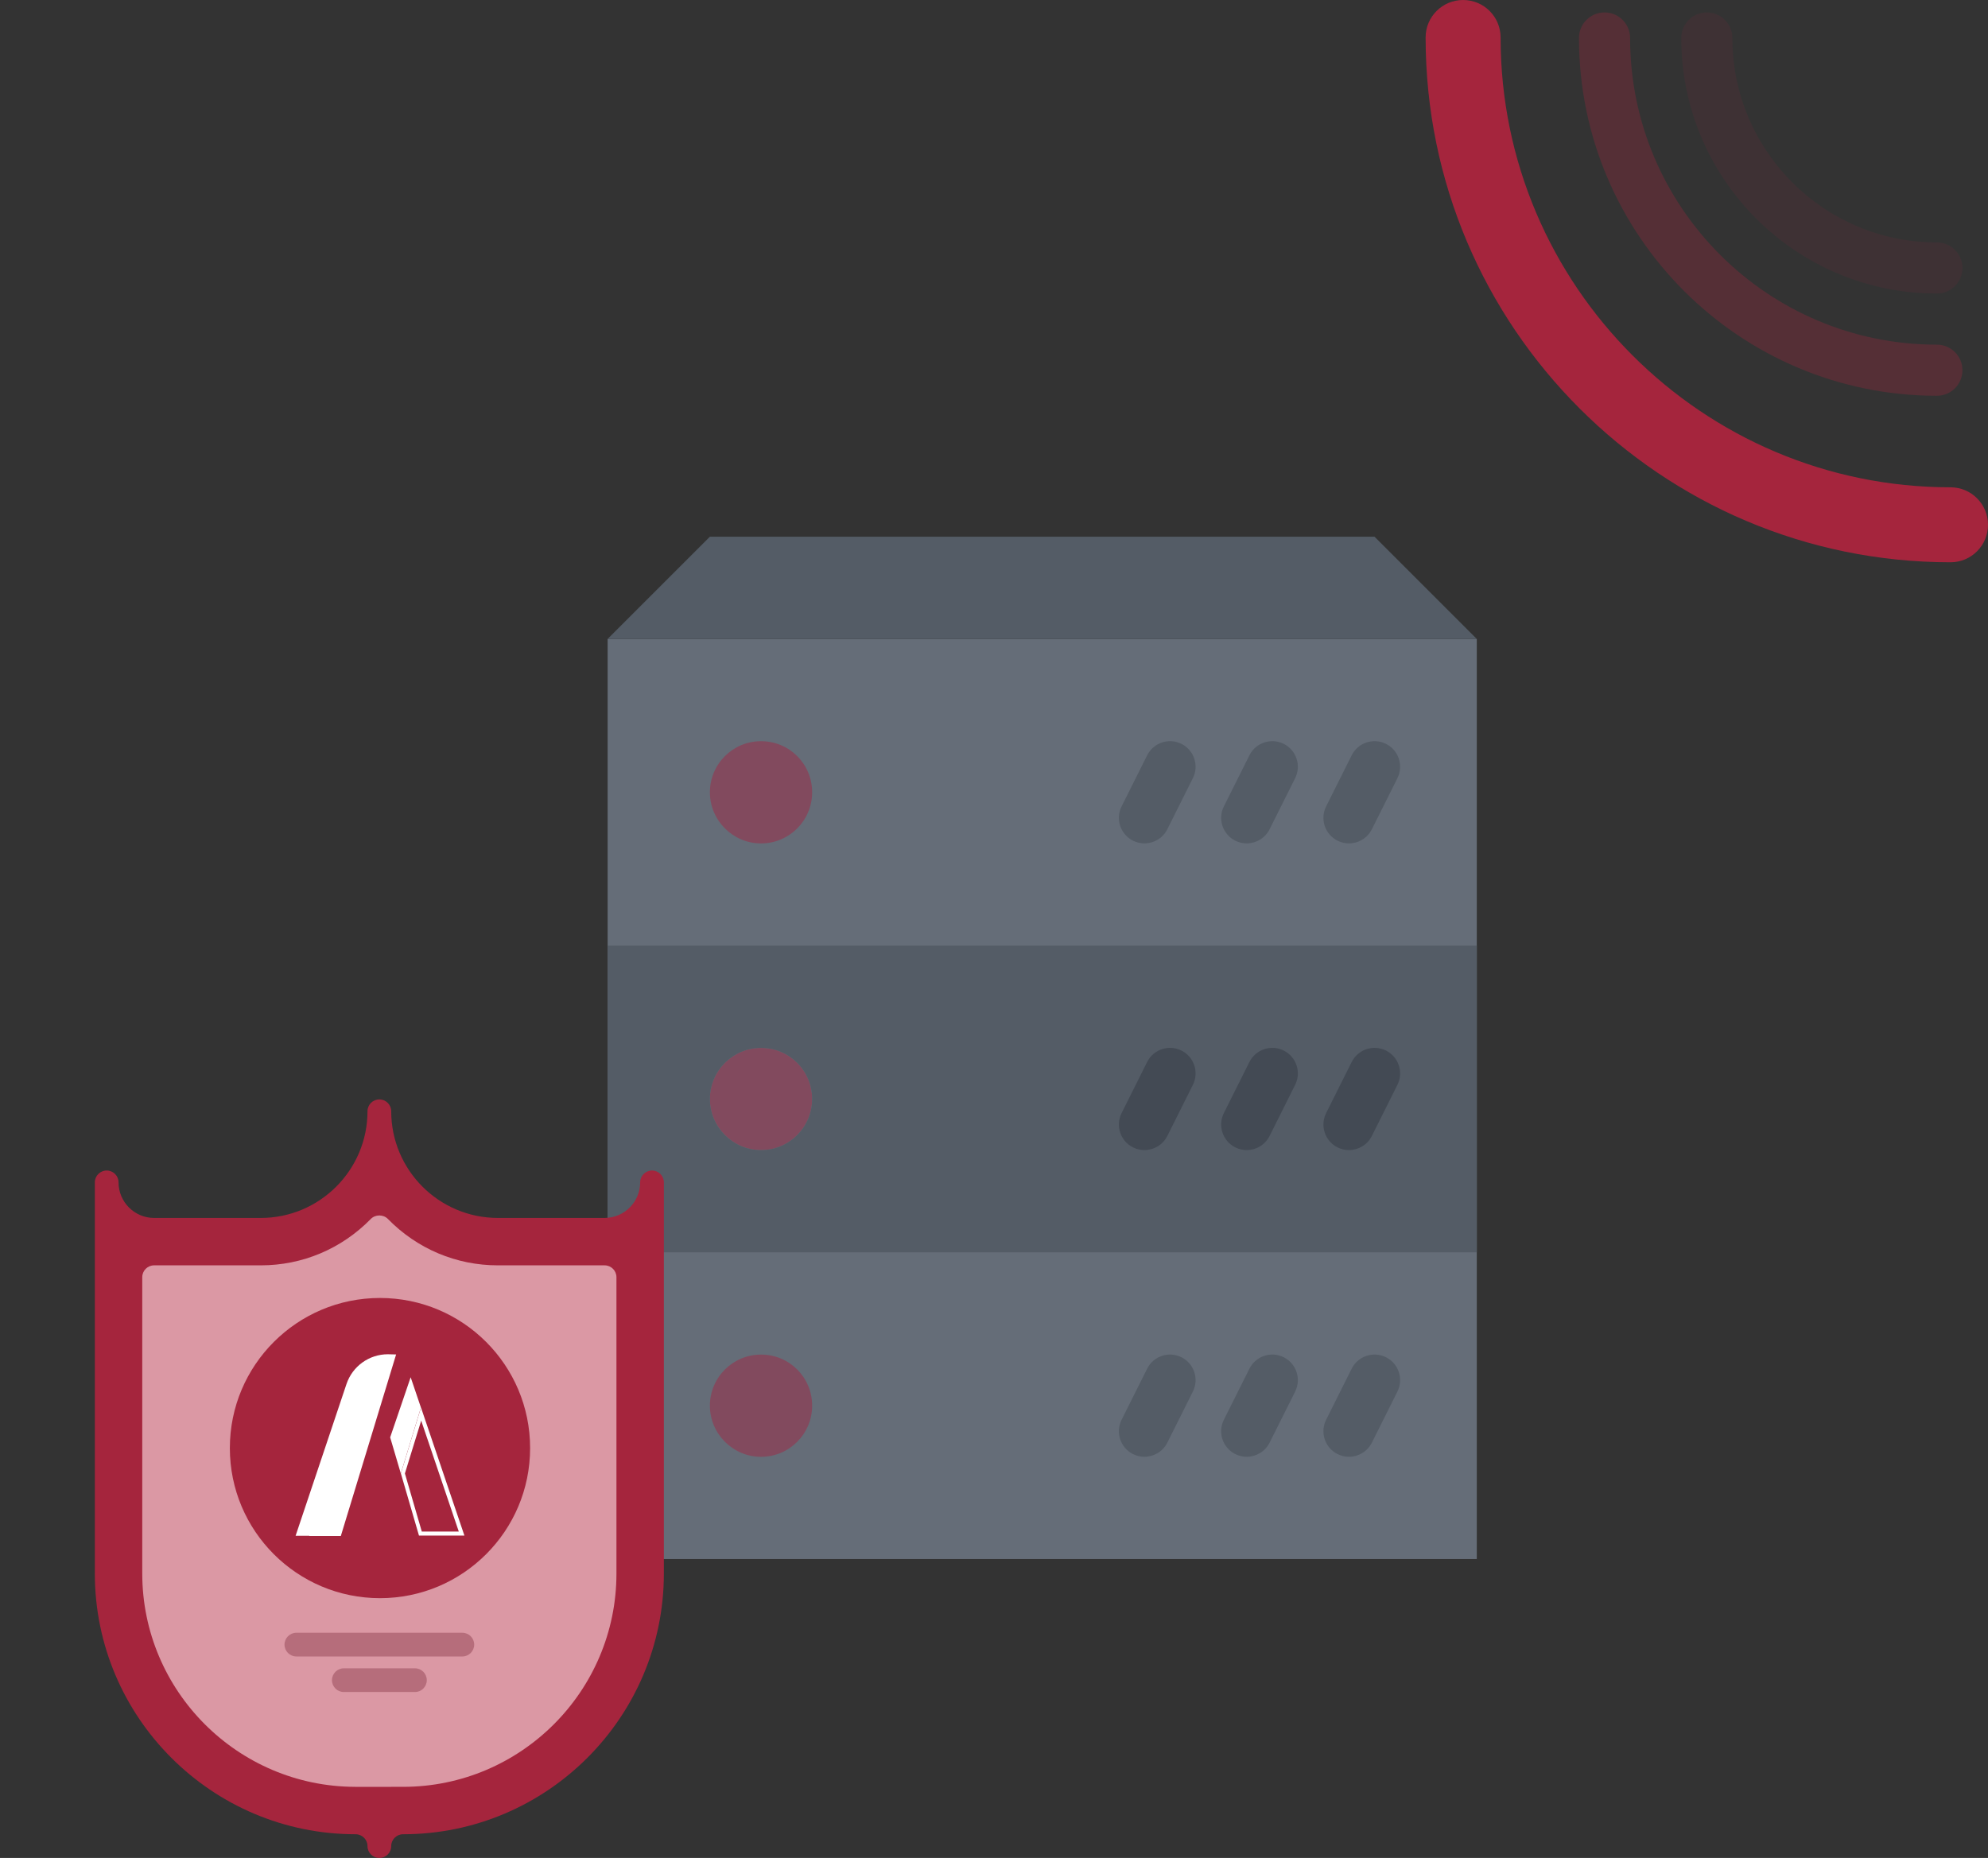 <?xml version="1.0" encoding="UTF-8"?>
<svg xmlns="http://www.w3.org/2000/svg" width="414" height="387" viewBox="0 0 414 387" fill="none">
  <rect x="0" y="0" width="414" height="387" fill="#333333" stroke="none"/>
  <path d="M307.54 133.089H126.539V324.737H307.54V133.089Z" fill="#656D78"></path>
  <path d="M307.54 133.089H126.539L147.833 111.795H286.246L307.54 133.089Z" fill="#545C66"></path>
  <path d="M158.483 218.267C164.392 218.267 169.13 223.005 169.13 228.914C169.13 234.77 164.392 239.561 158.483 239.561C152.627 239.561 147.836 234.77 147.836 228.914C147.836 223.005 152.627 218.267 158.483 218.267Z" fill="#A12844" fill-opacity="0.5"></path>
  <path d="M158.483 154.384C164.392 154.384 169.13 159.122 169.13 165.031C169.13 170.887 164.392 175.678 158.483 175.678C152.627 175.678 147.836 170.887 147.836 165.031C147.836 159.122 152.627 154.384 158.483 154.384Z" fill="#A12844" fill-opacity="0.5"></path>
  <path d="M158.483 282.149C164.392 282.149 169.13 286.887 169.13 292.797C169.13 298.652 164.392 303.444 158.483 303.444C152.627 303.444 147.836 298.652 147.836 292.797C147.836 286.887 152.627 282.149 158.483 282.149Z" fill="#A12844" fill-opacity="0.5"></path>
  <path d="M307.54 228.914V260.855H131.863H126.539V196.973H307.54V228.914ZM169.128 228.914C169.128 223.005 164.39 218.267 158.48 218.267C152.625 218.267 147.833 223.005 147.833 228.914C147.833 234.77 152.625 239.561 158.48 239.561C164.39 239.561 169.128 234.77 169.128 228.914Z" fill="#545C66"></path>
  <path d="M238.325 175.67C237.527 175.67 236.712 175.489 235.951 175.111C233.321 173.796 232.256 170.597 233.571 167.967L238.895 157.32C240.215 154.69 243.404 153.63 246.039 154.94C248.669 156.255 249.734 159.454 248.419 162.084L243.095 172.731C242.158 174.595 240.279 175.67 238.325 175.67Z" fill="#545C66"></path>
  <path d="M259.622 175.67C258.824 175.67 258.009 175.489 257.248 175.111C254.618 173.796 253.553 170.597 254.868 167.967L260.192 157.32C261.512 154.69 264.711 153.63 267.336 154.94C269.966 156.255 271.03 159.454 269.716 162.084L264.392 172.731C263.455 174.595 261.576 175.67 259.622 175.67Z" fill="#545C66"></path>
  <path d="M280.919 175.67C280.12 175.67 279.306 175.489 278.545 175.111C275.915 173.796 274.85 170.597 276.165 167.967L281.489 157.32C282.804 154.69 286.003 153.63 288.633 154.94C291.263 156.255 292.327 159.454 291.012 162.084L285.689 172.731C284.752 174.595 282.873 175.67 280.919 175.67Z" fill="#545C66"></path>
  <path d="M238.325 239.552C237.527 239.552 236.712 239.371 235.951 238.993C233.321 237.678 232.256 234.478 233.571 231.849L238.895 221.202C240.215 218.572 243.404 217.512 246.039 218.822C248.669 220.137 249.734 223.336 248.419 225.966L243.095 236.613C242.158 238.476 240.279 239.552 238.325 239.552Z" fill="#434A54"></path>
  <path d="M259.622 239.552C258.824 239.552 258.009 239.371 257.248 238.993C254.618 237.678 253.553 234.478 254.868 231.849L260.192 221.202C261.512 218.572 264.711 217.512 267.336 218.822C269.966 220.137 271.03 223.336 269.716 225.966L264.392 236.613C263.455 238.476 261.576 239.552 259.622 239.552Z" fill="#434A54"></path>
  <path d="M280.919 239.552C280.12 239.552 279.306 239.371 278.545 238.993C275.915 237.678 274.85 234.478 276.165 231.849L281.489 221.202C282.804 218.572 286.003 217.512 288.633 218.822C291.263 220.137 292.327 223.336 291.012 225.966L285.689 236.613C284.752 238.476 282.873 239.552 280.919 239.552Z" fill="#434A54"></path>
  <path d="M238.325 303.435C237.527 303.435 236.712 303.254 235.951 302.876C233.321 301.561 232.256 298.361 233.571 295.731L238.895 285.084C240.215 282.454 243.404 281.395 246.039 282.705C248.669 284.02 249.734 287.219 248.419 289.849L243.095 300.496C242.158 302.359 240.279 303.435 238.325 303.435Z" fill="#545C66"></path>
  <path d="M259.622 303.435C258.824 303.435 258.009 303.254 257.248 302.876C254.618 301.561 253.553 298.361 254.868 295.731L260.192 285.084C261.512 282.454 264.711 281.395 267.336 282.705C269.966 284.02 271.03 287.219 269.716 289.849L264.392 300.496C263.455 302.359 261.576 303.435 259.622 303.435Z" fill="#545C66"></path>
  <path d="M280.919 303.435C280.12 303.435 279.306 303.254 278.545 302.876C275.915 301.561 274.85 298.361 276.165 295.731L281.489 285.084C282.804 282.454 286.003 281.395 288.633 282.705C291.263 284.02 292.327 287.219 291.012 289.849L285.689 300.496C284.752 302.359 282.873 303.435 280.919 303.435Z" fill="#545C66"></path>
  <path d="M403.358 61.143C373.999 61.143 350.117 37.267 350.117 7.912C350.117 4.968 352.497 2.589 355.441 2.589C358.385 2.589 360.764 4.968 360.764 7.912C360.764 31.395 379.871 50.496 403.358 50.496C406.302 50.496 408.682 52.875 408.682 55.819C408.682 58.763 406.302 61.143 403.358 61.143Z" fill="#A5253D" fill-opacity="0.1"></path>
  <path d="M403.356 82.437C362.258 82.437 328.82 49.005 328.82 7.912C328.82 4.968 331.2 2.589 334.144 2.589C337.088 2.589 339.467 4.968 339.467 7.912C339.467 43.133 368.13 71.79 403.356 71.79C406.299 71.79 408.679 74.169 408.679 77.113C408.679 80.057 406.299 82.437 403.356 82.437Z" fill="#A5253D" fill-opacity="0.3"></path>
  <path d="M406.194 117.118C345.921 117.118 296.883 68.082 296.883 7.808C296.883 3.49 300.373 -6.10193e-07 304.69 -1.36508e-06C309.008 -2.11998e-06 312.498 3.49 312.498 7.808C312.498 59.469 354.532 101.502 406.194 101.502C410.511 101.502 414.001 104.992 414.001 109.31C414.001 113.628 410.511 117.118 406.194 117.118Z" fill="#A5253D"></path>
  <path d="M135.781 243.812C134.416 243.812 133.312 244.916 133.312 246.281C133.312 250.365 129.99 253.688 125.906 253.688H103.688C91.435 253.688 81.469 243.721 81.469 231.469C81.469 230.104 80.365 229 79 229C77.635 229 76.531 230.104 76.531 231.469C76.531 243.721 66.565 253.688 54.312 253.688H32.094C28.01 253.688 24.688 250.365 24.688 246.281C24.688 244.916 23.584 243.812 22.219 243.812C20.854 243.812 19.75 244.916 19.75 246.281V327.748C19.75 357.691 44.107 382.053 74.048 382.06C74.053 382.06 74.058 382.062 74.062 382.062C75.425 382.062 76.531 383.169 76.531 384.531C76.531 385.896 77.635 387 79 387C80.365 387 81.469 385.896 81.469 384.531C81.469 383.169 82.577 382.06 83.94 382.06C113.888 382.058 138.25 357.696 138.25 327.748V246.281C138.25 244.916 137.146 243.812 135.781 243.812Z" fill="#A5253D"></path>
  <path d="M125.906 263.562H103.688C95.01 263.562 86.868 260.123 80.765 253.885C79.834 252.934 78.166 252.934 77.235 253.885C71.132 260.123 62.99 263.562 54.312 263.562H32.094C30.729 263.562 29.625 264.666 29.625 266.031V327.747C29.625 352.215 49.506 372.13 73.959 372.185C74.011 372.187 74.062 372.19 74.112 372.19C74.112 372.19 74.112 372.19 74.114 372.19L83.938 372.185C108.44 372.185 128.375 352.25 128.375 327.747V266.031C128.375 264.666 127.271 263.562 125.906 263.562Z" fill="#FFE5EA" fill-opacity="0.6"></path>
  <path d="M96.281 345.028H61.719C60.353 345.028 59.25 343.925 59.25 342.56C59.25 341.194 60.353 340.091 61.719 340.091H96.281C97.647 340.091 98.75 341.194 98.75 342.56C98.75 343.925 97.647 345.028 96.281 345.028Z" fill="#B66D7B"></path>
  <path d="M86.409 352.435H71.602C70.236 352.435 69.133 351.331 69.133 349.966C69.133 348.601 70.236 347.497 71.602 347.497H86.409C87.774 347.497 88.878 348.601 88.878 349.966C88.878 351.331 87.774 352.435 86.409 352.435Z" fill="#B66D7B"></path>
  <circle cx="79.131" cy="301.622" r="31.264" fill="#A5253D"></circle>
  <path d="M80.775 282.082C76.881 282.082 73.406 284.561 72.15 288.3L61.558 319.892L64.405 319.892V319.934H70.978L82.491 282.124L80.775 282.082Z" fill="white"></path>
  <path d="M87.713 295.903L95.542 319.009H87.838L84.322 306.909L87.713 295.903ZM87.671 293.172L83.484 306.909L87.252 319.849H96.714L87.671 293.172Z" fill="white"></path>
  <path d="M85.52 286.872L83.888 291.661L81.25 299.391L83.469 306.911L87.656 293.174L85.52 286.872Z" fill="white"></path>
</svg>
